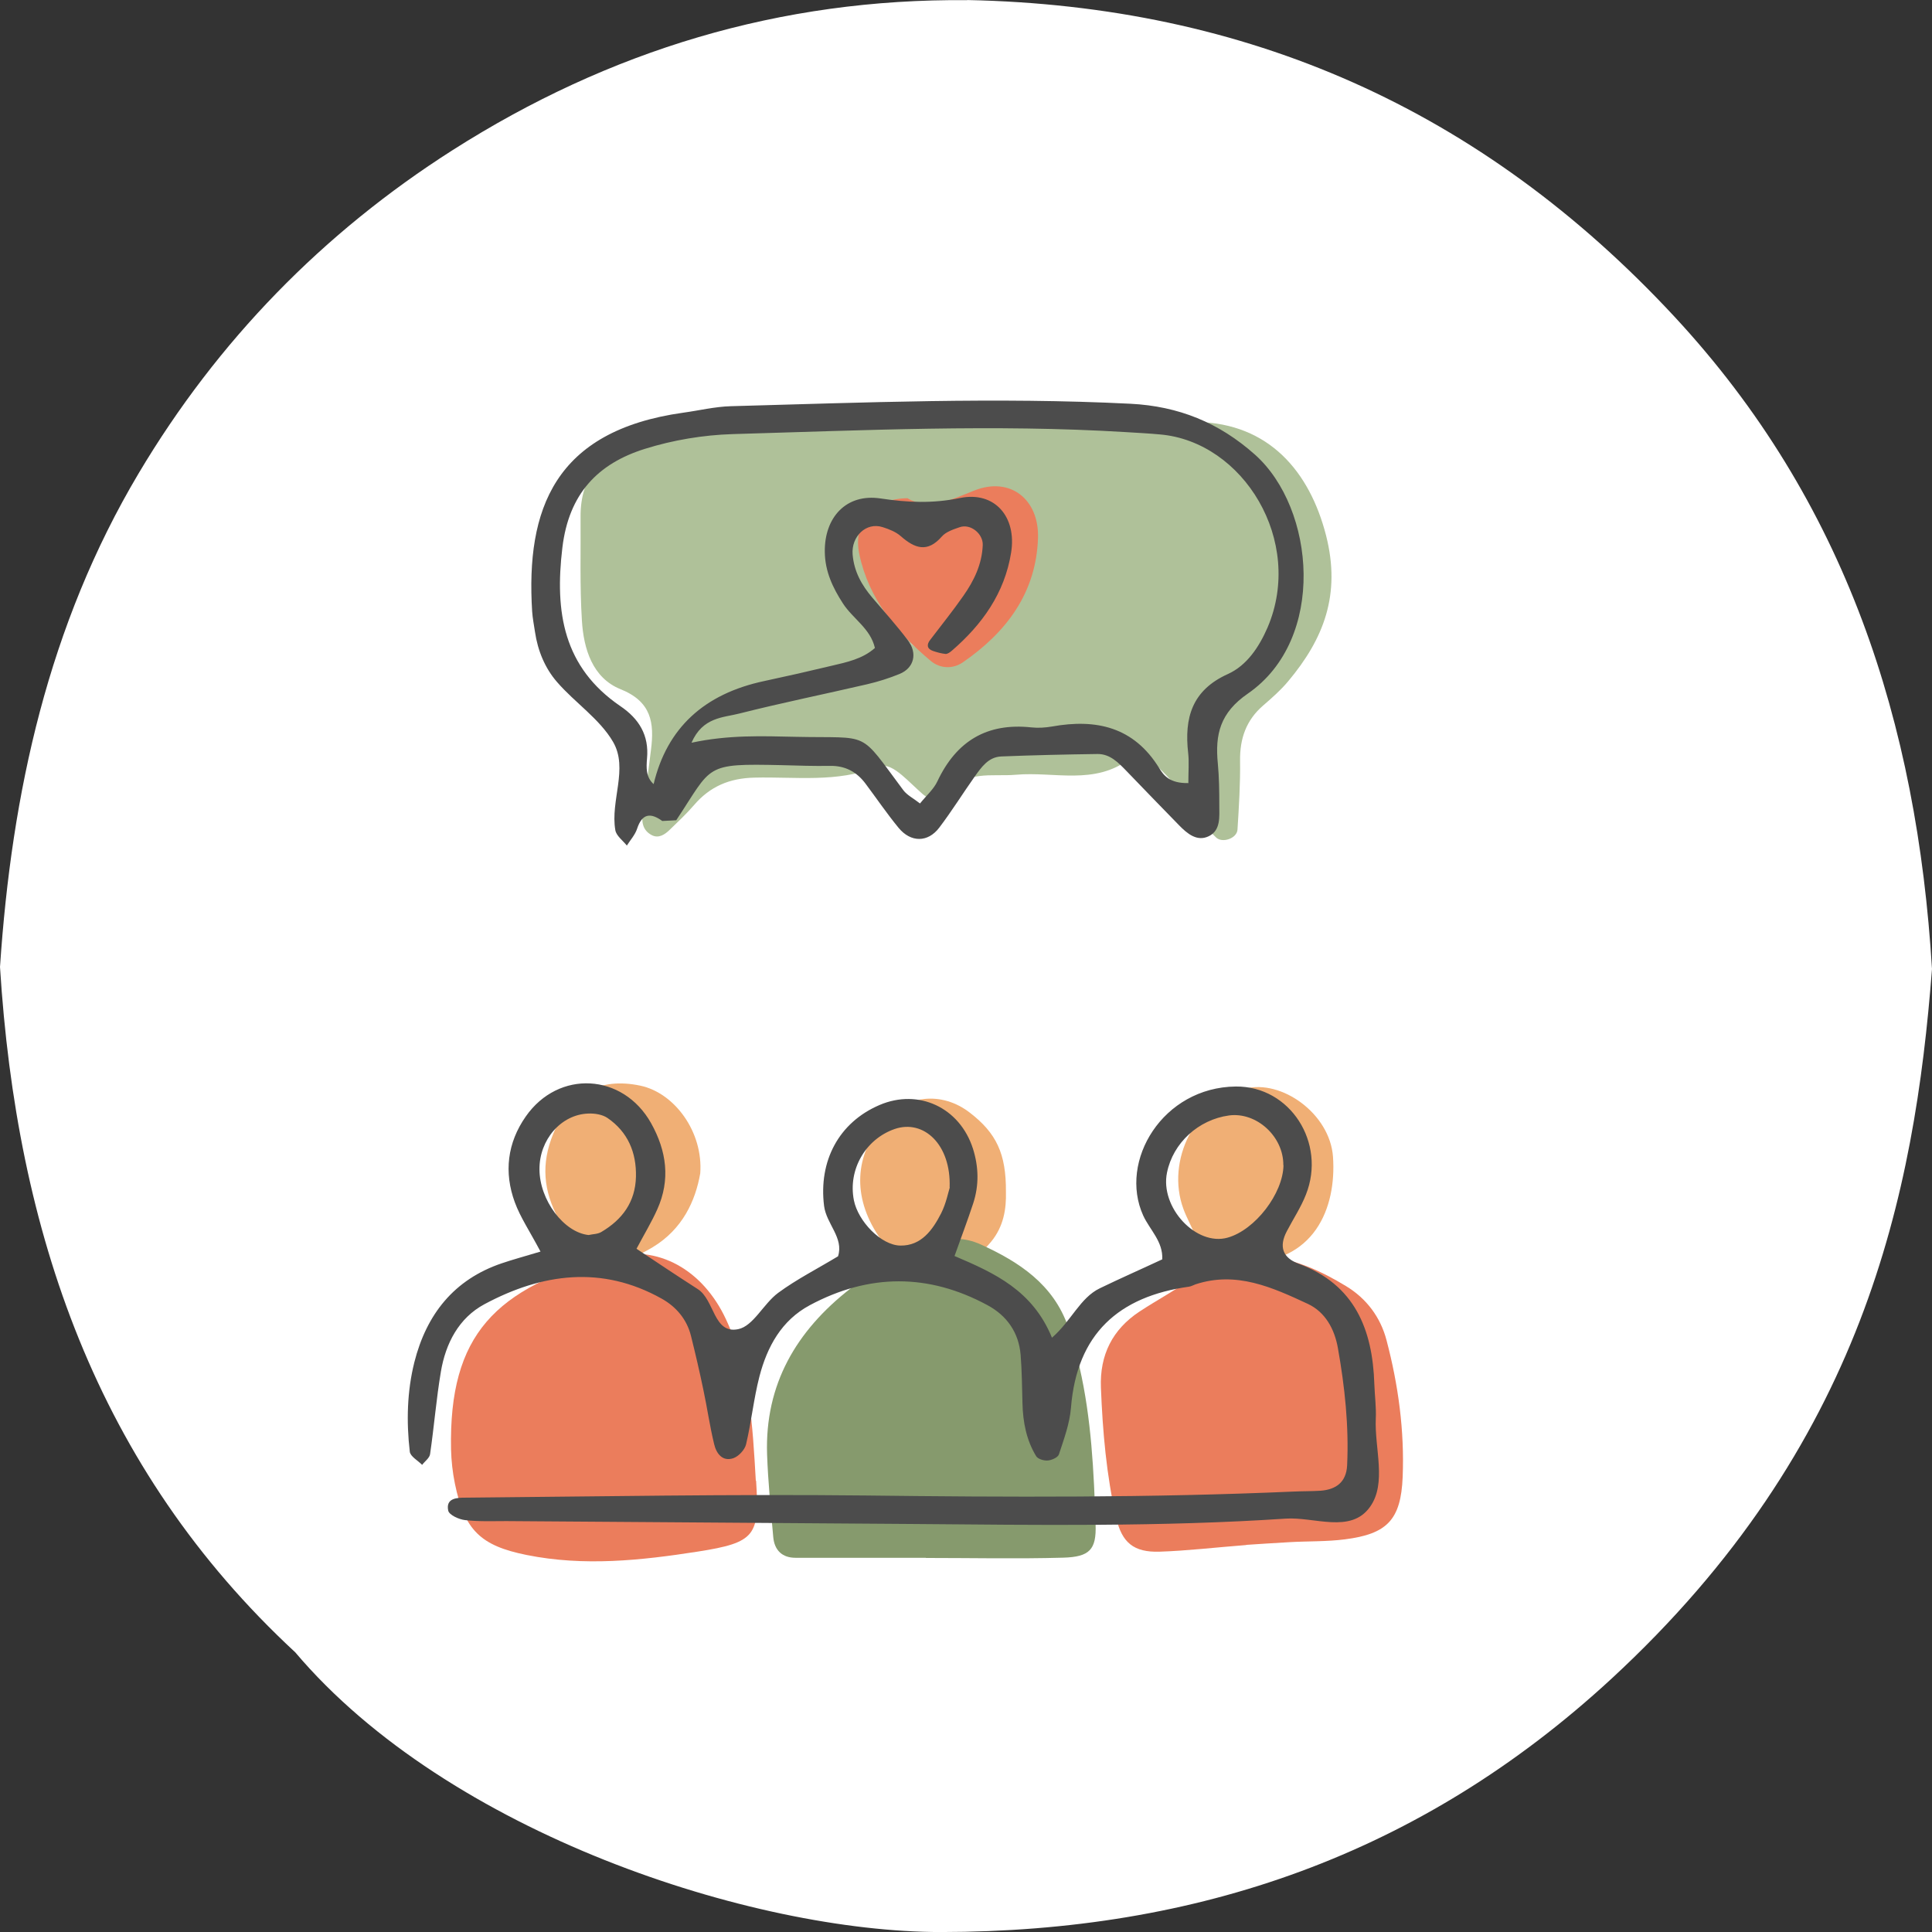 <svg width="48" height="48" viewBox="0 0 48 48" fill="none" xmlns="http://www.w3.org/2000/svg">
<rect x="0" y="0" width="48" height="48" fill="#333333" stroke="none"/>
<g clip-path="url(#clip0_336_17855)">
<path d="M24.029 0.001C30.978 0.141 36.808 2.71 41.59 7.855C45.865 12.454 47.628 17.962 48 24.074C47.567 29.683 46.294 35.931 40.035 41.709C35.299 46.078 29.751 47.997 23.374 48.001C18.692 48.001 11.142 45.55 7.336 41.052C2.386 36.467 0.411 30.585 0 24.024C0.29 19.691 1.202 15.53 3.444 11.761C5.404 8.466 8.03 5.778 11.245 3.73C15.13 1.255 19.386 -0.039 24.032 0.004L24.029 0.001Z" fill="white"/>
<path d="M30.854 31.382C30.349 31.407 29.906 31.227 29.68 30.663C29.595 30.451 29.48 30.25 29.401 30.034C28.958 28.827 29.702 27.375 30.932 27.049C31.834 26.808 33.042 27.666 33.118 28.741C33.207 30.006 32.663 31.4 30.857 31.378L30.854 31.382Z" fill="#F0AF75"/>
<path d="M17.397 29.154C17.279 29.829 16.961 30.537 16.217 30.986C15.13 31.637 14.493 31.418 13.881 30.293C13.495 29.582 13.441 28.91 13.745 28.169C14.15 27.178 14.883 26.757 15.909 26.973C16.761 27.153 17.476 28.126 17.397 29.158V29.154Z" fill="#F0AF75"/>
<path d="M24.992 29.61C25.003 30.03 24.938 30.469 24.624 30.85C23.744 31.913 22.588 31.856 21.82 30.699C21.179 29.732 21.226 28.704 21.952 27.857C22.513 27.199 23.4 27.109 24.091 27.641C24.756 28.151 24.999 28.665 24.992 29.61Z" fill="#F0AF75"/>
<path d="M22.994 10.175C25.316 9.967 27.515 10.437 29.744 10.484C31.525 10.52 32.537 11.713 32.945 13.301C33.32 14.771 32.888 15.874 32.001 16.93C31.818 17.149 31.6 17.34 31.385 17.526C30.963 17.889 30.802 18.346 30.809 18.899C30.817 19.47 30.781 20.042 30.745 20.613C30.731 20.832 30.362 20.958 30.209 20.803C30.008 20.602 29.794 20.401 29.654 20.16C29.393 19.707 29.06 19.316 28.678 18.971C28.51 18.82 28.299 18.676 28.066 18.852C27.197 19.517 26.192 19.165 25.244 19.248C24.636 19.302 23.981 19.115 23.52 19.747C23.373 19.948 23.109 19.891 22.916 19.722C22.744 19.571 22.583 19.406 22.408 19.258C22.229 19.111 22.021 18.96 21.789 19.054C20.798 19.452 19.761 19.294 18.741 19.32C18.123 19.334 17.64 19.539 17.243 20.002C17.057 20.218 16.846 20.415 16.642 20.613C16.517 20.735 16.366 20.836 16.195 20.75C15.959 20.627 15.934 20.412 15.97 20.164C16.048 19.654 16.109 19.143 16.173 18.633C16.259 17.961 16.188 17.433 15.419 17.124C14.721 16.844 14.499 16.122 14.457 15.414C14.403 14.555 14.431 13.693 14.424 12.834C14.417 11.846 14.964 11.21 15.809 10.851C16.324 10.631 16.899 10.463 17.457 10.437C19.335 10.355 21.199 9.949 23.001 10.164L22.994 10.175ZM23.18 16.226C23.288 16.157 23.474 16.096 23.549 15.971C23.67 15.773 23.677 15.511 23.516 15.331C22.88 14.613 22.215 13.919 21.792 13.032C21.746 12.931 21.485 12.866 21.345 12.891C21.206 12.917 21.013 13.06 20.98 13.186C20.916 13.452 20.852 13.775 20.941 14.02C21.306 15.022 22.068 15.683 22.966 16.201C23.012 16.226 23.076 16.215 23.18 16.226Z" fill="#AFC199"/>
<path d="M23.18 16.222C23.077 16.211 23.012 16.222 22.966 16.197C22.064 15.683 21.303 15.022 20.941 14.016C20.852 13.772 20.916 13.452 20.981 13.182C21.013 13.057 21.206 12.913 21.346 12.888C21.489 12.863 21.746 12.927 21.793 13.028C22.215 13.915 22.88 14.609 23.517 15.328C23.678 15.507 23.671 15.773 23.549 15.967C23.47 16.093 23.284 16.15 23.18 16.222Z" fill="#AFC199"/>
<path d="M23.006 38.703C21.926 38.703 20.846 38.703 19.766 38.703C19.433 38.703 19.24 38.516 19.211 38.186C19.151 37.503 19.082 36.821 19.058 36.134C19 34.392 19.787 33.062 21.121 32.02C21.433 31.776 21.779 31.571 22.134 31.384C22.834 31.018 23.525 30.533 24.372 30.921C25.324 31.355 26.175 31.912 26.54 32.972C26.651 33.296 26.74 33.626 26.819 33.96C27.116 35.247 27.177 36.562 27.22 37.877C27.241 38.498 27.073 38.682 26.411 38.7C25.274 38.732 24.14 38.707 23.003 38.707V38.7L23.006 38.703Z" fill="#869A6D"/>
<path d="M18.785 36.789C18.871 38.144 18.785 38.324 17.329 38.55C15.924 38.769 14.507 38.92 13.084 38.633C11.939 38.403 11.539 38.015 11.302 36.861C11.245 36.581 11.213 36.294 11.206 36.01C11.149 33.146 12.315 32.007 15.112 31.238C16.36 30.893 17.472 31.569 18.034 32.772C18.628 34.041 18.699 35.42 18.778 36.789H18.785Z" fill="#EB7D5C"/>
<path d="M30.961 38.386C30.174 38.447 29.491 38.529 28.811 38.551C28.164 38.572 27.874 38.324 27.731 37.71C27.488 36.647 27.395 35.565 27.352 34.476C27.32 33.664 27.638 33.028 28.314 32.583C28.743 32.302 29.197 32.058 29.616 31.764C30.946 30.84 32.209 31.203 33.443 31.954C33.947 32.259 34.298 32.723 34.448 33.298C34.741 34.408 34.895 35.547 34.849 36.693C34.806 37.764 34.459 38.112 33.411 38.245C32.96 38.303 32.502 38.288 32.048 38.314C31.651 38.335 31.25 38.364 30.961 38.382V38.386Z" fill="#EB7D5C"/>
<path d="M22.552 12.382C23.067 12.687 23.603 12.428 24.204 12.188C25.095 11.832 25.817 12.403 25.789 13.362C25.746 14.731 25.002 15.709 23.925 16.453C23.678 16.625 23.36 16.618 23.124 16.42C22.28 15.712 21.586 14.889 21.35 13.772C21.185 12.985 21.668 12.389 22.548 12.378L22.552 12.382Z" fill="#EB7D5C"/>
<path d="M13.428 31.094C13.156 30.58 12.927 30.242 12.791 29.872C12.516 29.125 12.605 28.392 13.063 27.738C13.879 26.57 15.478 26.663 16.175 27.903C16.561 28.593 16.662 29.308 16.329 30.048C16.189 30.361 16.011 30.655 15.814 31.025C16.322 31.363 16.826 31.701 17.337 32.028C17.756 32.297 17.724 33.149 18.339 33.023C18.715 32.948 18.968 32.391 19.333 32.121C19.791 31.784 20.303 31.525 20.821 31.212C20.968 30.752 20.532 30.411 20.474 29.962C20.335 28.848 20.836 27.889 21.851 27.454C22.824 27.037 23.847 27.519 24.173 28.539C24.316 28.992 24.326 29.445 24.18 29.894C24.04 30.321 23.879 30.745 23.715 31.205C24.709 31.629 25.654 32.057 26.136 33.235C26.623 32.811 26.834 32.243 27.327 32.006C27.839 31.758 28.361 31.529 28.876 31.288C28.898 30.846 28.569 30.558 28.404 30.203C27.785 28.844 28.89 27.012 30.704 26.994C32.056 26.983 32.954 28.395 32.446 29.678C32.321 29.998 32.127 30.289 31.97 30.591C31.77 30.971 31.866 31.252 32.27 31.399C33.655 31.916 34.102 33.023 34.145 34.389C34.155 34.676 34.195 34.964 34.181 35.247C34.148 35.987 34.459 36.85 34.037 37.439C33.558 38.111 32.653 37.68 31.938 37.73C28.858 37.935 25.771 37.888 22.688 37.863C19.319 37.838 15.946 37.816 12.577 37.791C12.233 37.791 11.89 37.806 11.55 37.766C11.4 37.748 11.161 37.64 11.136 37.532C11.068 37.213 11.368 37.209 11.561 37.209C14.873 37.18 18.189 37.119 21.501 37.155C25.042 37.198 28.583 37.213 32.124 37.058C32.353 37.047 32.582 37.051 32.807 37.037C33.19 37.008 33.447 36.828 33.469 36.408C33.515 35.427 33.411 34.457 33.24 33.494C33.157 33.02 32.925 32.596 32.492 32.394C31.612 31.985 30.718 31.575 29.702 31.909C29.649 31.927 29.595 31.96 29.541 31.967C27.796 32.211 26.755 33.135 26.608 34.974C26.576 35.37 26.433 35.754 26.308 36.135C26.283 36.21 26.129 36.279 26.029 36.286C25.936 36.293 25.786 36.25 25.743 36.178C25.5 35.779 25.414 35.33 25.403 34.863C25.392 34.46 25.389 34.058 25.357 33.659C25.31 33.102 25.013 32.685 24.534 32.427C23.067 31.633 21.59 31.64 20.12 32.427C19.416 32.804 19.061 33.458 18.868 34.198C18.725 34.752 18.668 35.326 18.536 35.883C18.504 36.02 18.353 36.181 18.221 36.228C17.946 36.322 17.795 36.106 17.742 35.876C17.634 35.431 17.57 34.974 17.474 34.525C17.381 34.076 17.277 33.63 17.166 33.185C17.062 32.772 16.794 32.463 16.44 32.265C14.952 31.431 13.467 31.636 12.037 32.402C11.4 32.743 11.071 33.375 10.953 34.083C10.839 34.759 10.785 35.445 10.685 36.128C10.671 36.225 10.556 36.304 10.488 36.394C10.381 36.286 10.195 36.185 10.181 36.066C10.095 35.323 10.113 34.568 10.295 33.842C10.595 32.657 11.278 31.787 12.47 31.385C12.734 31.295 13.002 31.223 13.432 31.094H13.428ZM31.884 28.949C31.891 28.237 31.219 27.623 30.536 27.713C29.774 27.817 29.144 28.395 28.994 29.132C28.815 29.998 29.72 30.968 30.5 30.749C31.183 30.558 31.877 29.653 31.888 28.949H31.884ZM23.593 29.502C23.633 28.438 22.95 27.802 22.227 28.05C21.501 28.302 21.064 29.064 21.215 29.822C21.319 30.339 21.887 30.939 22.37 30.946C22.889 30.954 23.171 30.558 23.382 30.145C23.507 29.897 23.561 29.613 23.597 29.502H23.593ZM14.623 30.684C14.73 30.659 14.855 30.663 14.945 30.605C15.46 30.3 15.785 29.865 15.8 29.236C15.814 28.629 15.596 28.122 15.095 27.777C14.966 27.688 14.773 27.659 14.612 27.666C13.936 27.691 13.399 28.32 13.403 29.049C13.403 29.815 14.011 30.623 14.626 30.684H14.623Z" fill="#4C4C4C"/>
<path d="M16.454 20.397C16.161 20.185 15.953 20.21 15.828 20.591C15.778 20.742 15.66 20.871 15.574 21.008C15.474 20.882 15.313 20.767 15.288 20.627C15.159 19.894 15.617 19.093 15.231 18.431C14.898 17.86 14.283 17.458 13.839 16.944C13.539 16.599 13.36 16.164 13.292 15.701C13.267 15.532 13.232 15.359 13.221 15.19C13.063 12.657 13.775 10.703 16.969 10.254C17.366 10.2 17.76 10.103 18.157 10.092C21.465 10.002 24.774 9.865 28.086 10.031C29.28 10.092 30.285 10.498 31.18 11.296C32.678 12.632 32.961 15.88 31.004 17.231C30.31 17.709 30.185 18.248 30.257 18.974C30.289 19.315 30.293 19.66 30.293 20.005C30.293 20.289 30.332 20.627 30.035 20.774C29.742 20.918 29.498 20.713 29.295 20.505C28.855 20.055 28.418 19.603 27.982 19.15C27.782 18.945 27.578 18.73 27.267 18.733C26.469 18.744 25.671 18.762 24.874 18.794C24.555 18.809 24.384 19.06 24.216 19.294C23.919 19.714 23.647 20.152 23.336 20.562C23.053 20.936 22.628 20.936 22.324 20.566C22.034 20.213 21.776 19.833 21.501 19.466C21.283 19.175 20.997 19.021 20.621 19.028C20.22 19.035 19.823 19.021 19.423 19.01C17.477 18.967 17.71 19.01 16.801 20.379C16.687 20.386 16.572 20.39 16.458 20.397H16.454ZM29.524 19.459C29.524 19.164 29.545 18.934 29.52 18.712C29.42 17.835 29.613 17.149 30.507 16.746C30.976 16.534 31.28 16.078 31.491 15.593C32.41 13.448 30.893 10.969 28.815 10.793C28.533 10.767 28.247 10.753 27.96 10.735C24.709 10.537 21.458 10.692 18.207 10.785C17.474 10.807 16.719 10.933 16.021 11.152C14.852 11.518 14.133 12.266 13.972 13.606C13.779 15.212 13.997 16.577 15.413 17.544C15.875 17.857 16.129 18.266 16.075 18.845C16.057 19.067 16.043 19.305 16.239 19.481C16.571 18.091 17.489 17.237 18.994 16.919C19.552 16.8 20.106 16.674 20.66 16.541C21.04 16.452 21.429 16.372 21.737 16.099C21.626 15.614 21.19 15.374 20.943 14.993C20.689 14.601 20.499 14.199 20.492 13.717C20.478 12.855 21.025 12.255 21.877 12.384C22.549 12.485 23.171 12.514 23.851 12.373C24.713 12.197 25.264 12.841 25.121 13.728C24.96 14.738 24.402 15.517 23.643 16.171C23.601 16.207 23.54 16.25 23.493 16.247C23.386 16.236 23.279 16.207 23.175 16.171C23.035 16.121 23.014 16.02 23.11 15.898C23.386 15.535 23.672 15.18 23.933 14.806C24.198 14.429 24.398 14.019 24.416 13.541C24.427 13.261 24.112 13.002 23.84 13.099C23.683 13.153 23.5 13.214 23.4 13.329C23.043 13.739 22.728 13.627 22.381 13.322C22.259 13.214 22.087 13.146 21.927 13.096C21.519 12.966 21.147 13.329 21.183 13.775C21.218 14.199 21.408 14.537 21.673 14.849C21.97 15.198 22.277 15.539 22.552 15.902C22.803 16.229 22.71 16.595 22.352 16.743C22.091 16.85 21.816 16.937 21.54 17.001C20.485 17.246 19.423 17.461 18.371 17.727C17.967 17.831 17.459 17.813 17.18 18.453C18.099 18.255 18.933 18.288 19.77 18.306C21.662 18.349 21.311 18.119 22.445 19.635C22.538 19.757 22.692 19.833 22.857 19.962C23.017 19.764 23.196 19.61 23.289 19.412C23.761 18.41 24.523 17.953 25.625 18.072C25.793 18.09 25.968 18.079 26.136 18.05C27.234 17.853 28.168 18.058 28.801 19.085C28.912 19.269 29.069 19.463 29.513 19.455L29.524 19.459Z" fill="#4C4C4C"/>
</g>
<defs>
<clipPath id="clip0_336_17855">
<rect width="48" height="48" fill="white" transform="translate(0 0.001)"/>
</clipPath>
</defs>
</svg>
